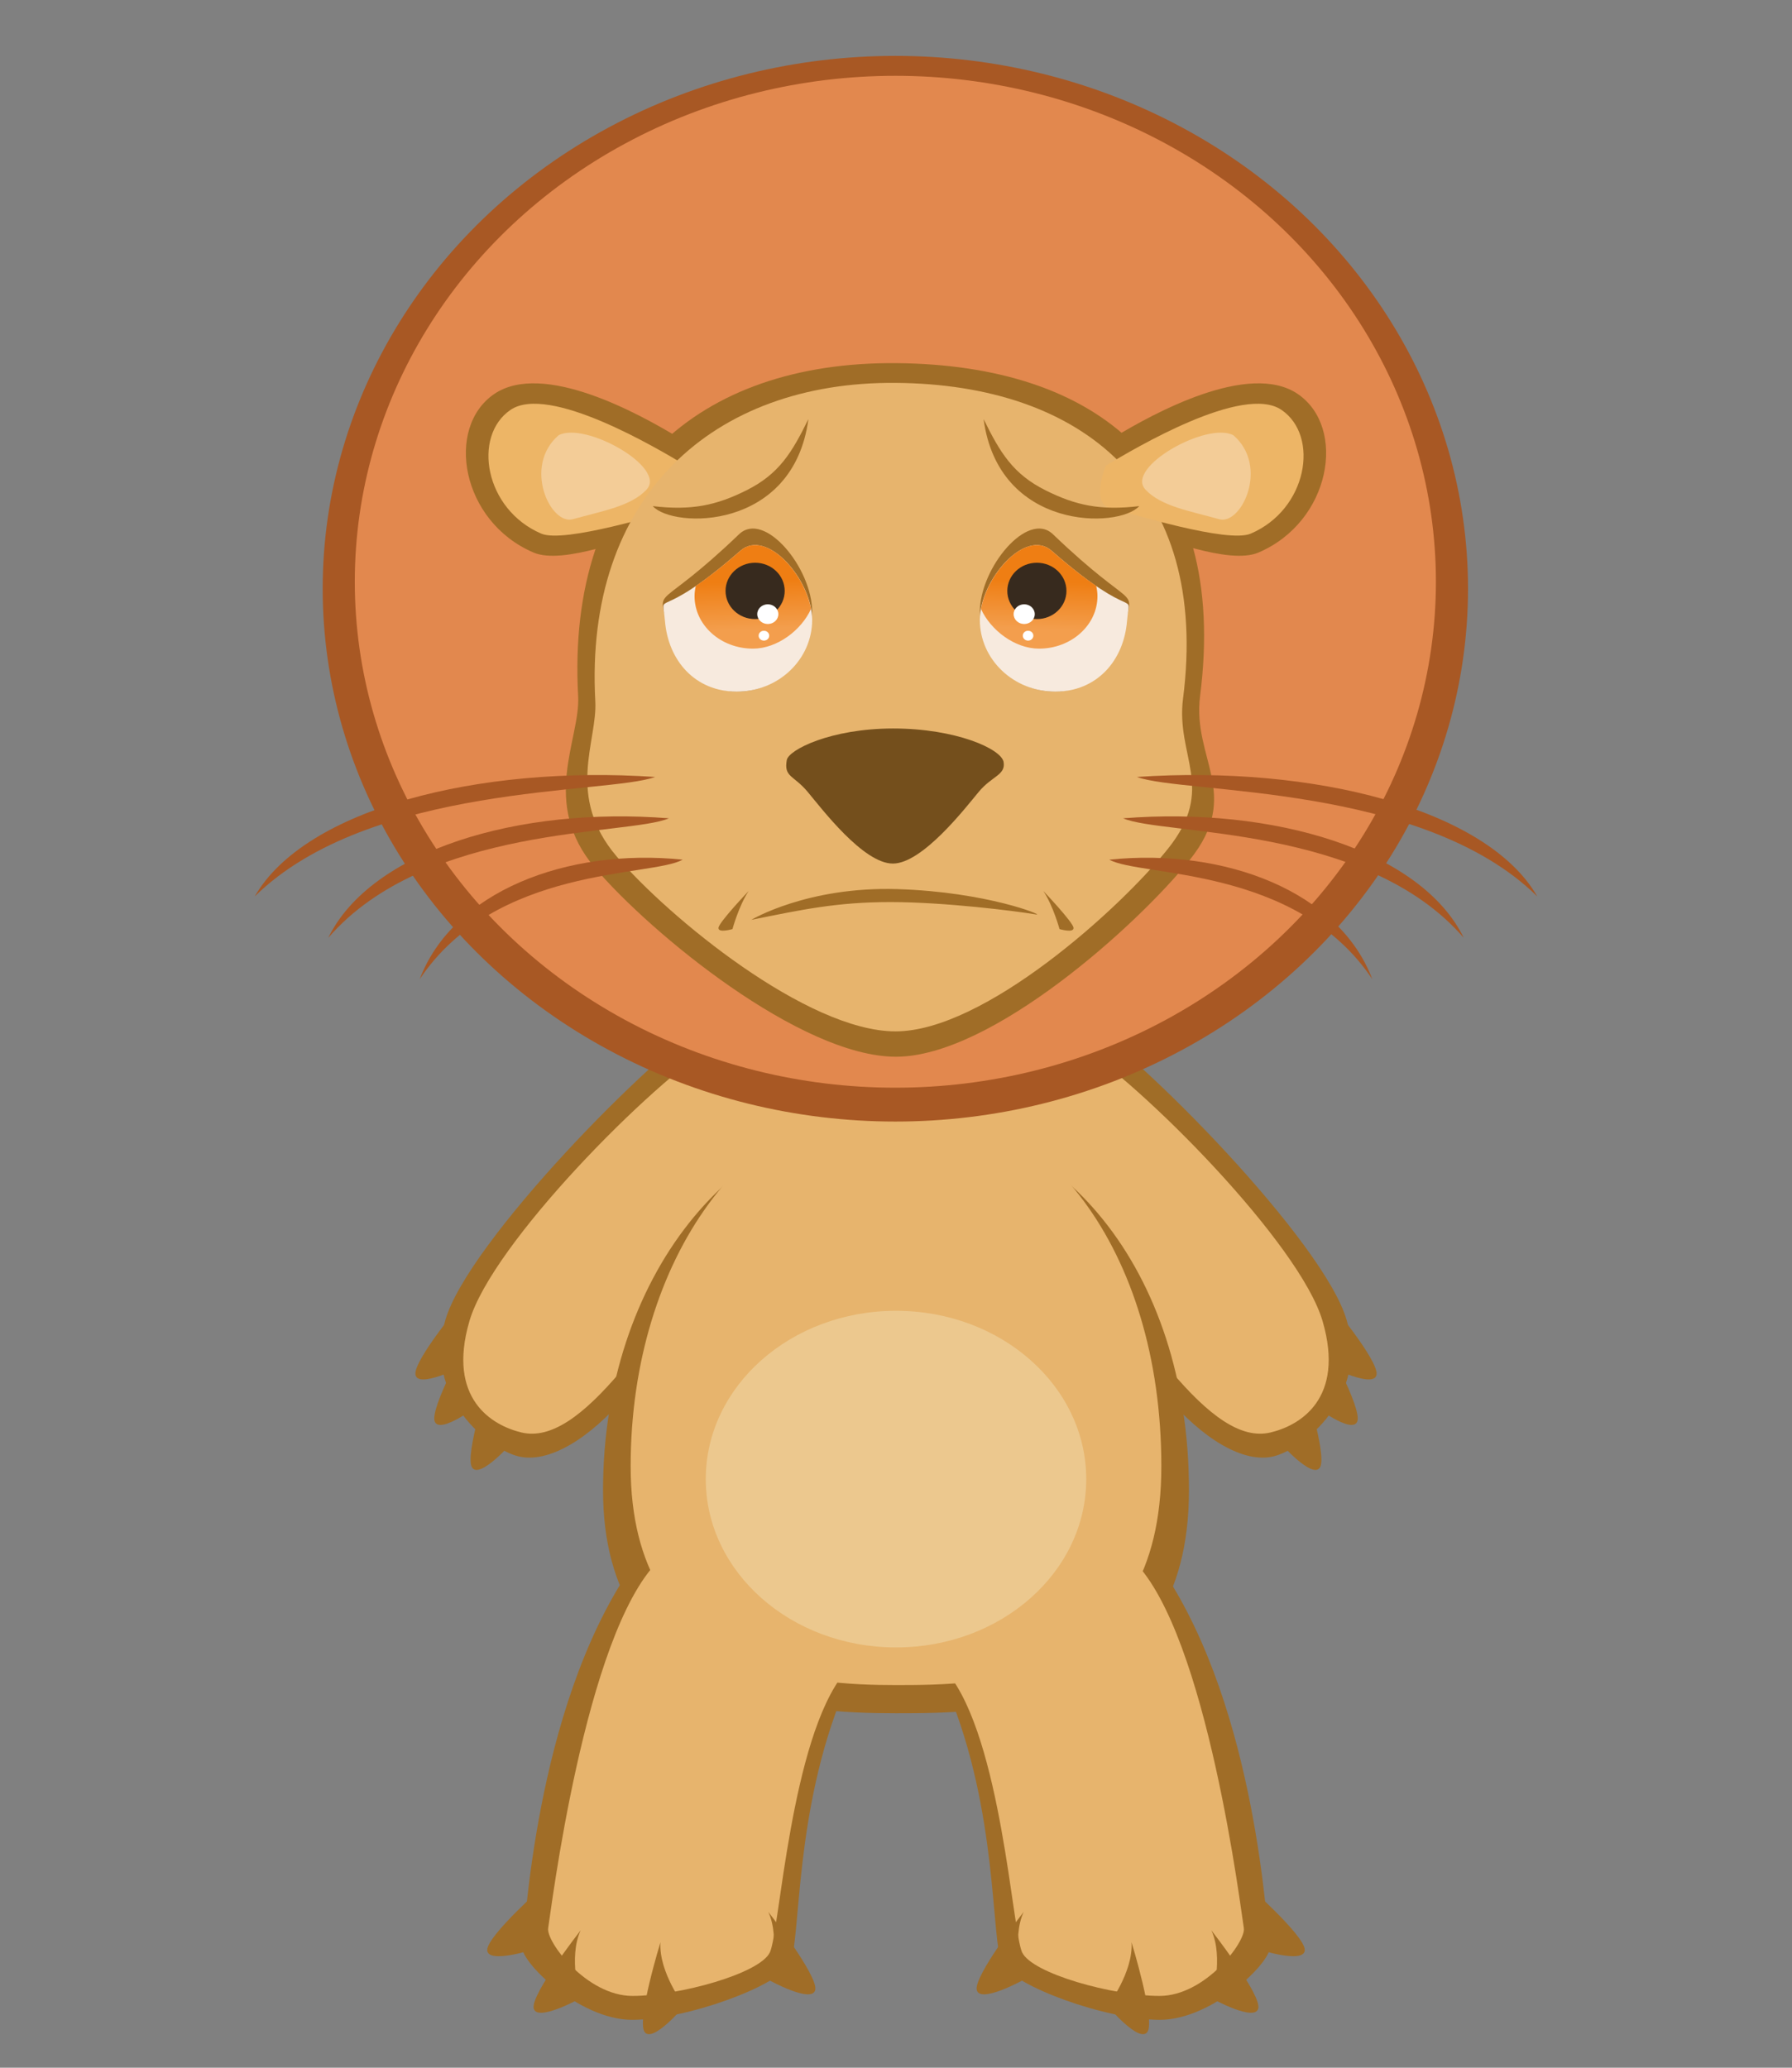 <?xml version="1.0" encoding="UTF-8" standalone="no"?>
<!-- Created with Inkscape (http://www.inkscape.org/) -->

<svg
   xmlns:dc="http://purl.org/dc/elements/1.1/"
   xmlns:cc="http://creativecommons.org/ns#"
   xmlns:rdf="http://www.w3.org/1999/02/22-rdf-syntax-ns#"
   xmlns:svg="http://www.w3.org/2000/svg"
   xmlns="http://www.w3.org/2000/svg"
   xmlns:xlink="http://www.w3.org/1999/xlink"
   xmlns:sodipodi="http://sodipodi.sourceforge.net/DTD/sodipodi-0.dtd"
   xmlns:inkscape="http://www.inkscape.org/namespaces/inkscape"
   sodipodi:docname="lion_bad.svg"
   inkscape:version="0.91 r13725"
   version="1.1"
   id="svg2"
   viewBox="0 0 260 300"
   height="300"
   width="260">
  <rect x="0" y="0" width="260" height="300" fill="#808080" stroke="none"/>
  <defs
     id="defs4">
    <linearGradient
       gradientTransform="translate(0.159,-1.7e-6)"
       inkscape:collect="always"
       xlink:href="#linearGradient4753"
       id="linearGradient4759"
       x1="108.38"
       y1="84.354"
       x2="108.649"
       y2="91.302"
       gradientUnits="userSpaceOnUse" />
    <linearGradient
       inkscape:collect="always"
       id="linearGradient4753">
      <stop
         style="stop-color:#ef7e13;stop-opacity:1;"
         offset="0"
         id="stop4755" />
      <stop
         style="stop-color:#f39e4d;stop-opacity:1"
         offset="1"
         id="stop4757" />
    </linearGradient>
    <linearGradient
       gradientTransform="matrix(-1,0,0,1,259.841,-5.0079712e-6)"
       inkscape:collect="always"
       xlink:href="#linearGradient4753"
       id="linearGradient4759-5"
       x1="108.38"
       y1="84.354"
       x2="108.649"
       y2="91.302"
       gradientUnits="userSpaceOnUse" />
  </defs>
  <sodipodi:namedview
     inkscape:snap-global="false"
     inkscape:window-maximized="1"
     inkscape:window-y="-3"
     inkscape:window-x="-3"
     inkscape:window-height="1060"
     inkscape:window-width="1880"
     units="px"
     fit-margin-bottom="0"
     fit-margin-right="0"
     fit-margin-left="0"
     fit-margin-top="0"
     showgrid="false"
     inkscape:current-layer="layer1"
     inkscape:document-units="px"
     inkscape:cy="78.803817"
     inkscape:cx="125.98546"
     inkscape:zoom="2.4467196"
     inkscape:pageshadow="2"
     inkscape:pageopacity="0.0"
     borderopacity="1.0"
     bordercolor="#666666"
     pagecolor="#ffffff"
     id="base" />
  <g
     inkscape:groupmode="layer"
     id="layer1"
     inkscape:label="Calque 1">
    <path
       style="fill:#a06d27;fill-opacity:1;fill-rule:evenodd;stroke:none;stroke-width:1px;stroke-linecap:butt;stroke-linejoin:miter;stroke-opacity:1"
       d="m 68.091,194.025 c 0,0 -5.777,10.281 -5.014,12.22 0.763,1.94 6.445,-2.448 6.445,-2.448 0,0 -2.631,-5.597 -1.431,-9.773 z"
       id="path4534-2-2-0-6"
       inkscape:connector-curvature="0"
       sodipodi:nodetypes="cscc" />
    <path
       style="fill:#a06d27;fill-opacity:1;fill-rule:evenodd;stroke:none;stroke-width:1px;stroke-linecap:butt;stroke-linejoin:miter;stroke-opacity:1"
       d="m 71.027,199.951 c 0,0 -3.661,11.21 -2.535,12.963 1.126,1.754 5.844,-3.657 5.844,-3.657 0,0 -3.672,-4.977 -3.309,-9.306 z"
       id="path4534-2-2-0"
       inkscape:connector-curvature="0"
       sodipodi:nodetypes="cscc" />
    <path
       style="fill:#a06d27;fill-opacity:1;fill-rule:evenodd;stroke:none;stroke-width:1px;stroke-linecap:butt;stroke-linejoin:miter;stroke-opacity:1"
       d="m 104.069,147.142 c -9.605,5.926 -36.171,33.106 -39.441,44.345 -3.27,11.24 6.335,18.801 10.626,19.822 4.291,1.022 10.218,-2.452 15.735,-8.992 5.518,-6.539 18.596,-33.106 26.566,-36.988 7.97,-3.883 -8.583,-17.166 -13.487,-18.188 z"
       id="path5212"
       inkscape:connector-curvature="0"
       sodipodi:nodetypes="cssssc" />
    <path
       style="fill:#e7b46d;fill-opacity:1;fill-rule:evenodd;stroke:none;stroke-width:1px;stroke-linecap:butt;stroke-linejoin:miter;stroke-opacity:1"
       d="m 104.069,151.229 c -9.605,5.926 -32.697,29.223 -35.967,40.462 -3.27,11.24 3.27,15.122 7.561,16.144 4.291,1.022 8.992,-2.452 14.509,-8.992 5.518,-6.539 19.414,-29.632 27.384,-33.514 7.97,-3.883 -8.583,-13.079 -13.487,-14.101 z"
       id="path5212-6"
       inkscape:connector-curvature="0"
       sodipodi:nodetypes="cssssc" />
    <path
       style="fill:#a06d27;fill-opacity:1;fill-rule:evenodd;stroke:none;stroke-width:1px;stroke-linecap:butt;stroke-linejoin:miter;stroke-opacity:1"
       d="m 188.973,199.951 c 0,0 3.661,11.21 2.535,12.963 -1.126,1.754 -5.844,-3.657 -5.844,-3.657 0,0 3.672,-4.977 3.309,-9.306 z"
       id="path4534-2-2-0-9"
       inkscape:connector-curvature="0"
       sodipodi:nodetypes="cscc" />
    <path
       style="fill:#a06d27;fill-opacity:1;fill-rule:evenodd;stroke:none;stroke-width:1px;stroke-linecap:butt;stroke-linejoin:miter;stroke-opacity:1"
       d="m 191.909,194.025 c 0,0 5.777,10.281 5.014,12.22 -0.763,1.94 -6.445,-2.448 -6.445,-2.448 0,0 2.631,-5.597 1.431,-9.773 z"
       id="path4534-2-2-0-6-20"
       inkscape:connector-curvature="0"
       sodipodi:nodetypes="cscc" />
    <path
       style="fill:#a06d27;fill-opacity:1;fill-rule:evenodd;stroke:none;stroke-width:1px;stroke-linecap:butt;stroke-linejoin:miter;stroke-opacity:1"
       d="m 155.931,147.142 c 9.605,5.926 36.171,33.106 39.441,44.345 3.27,11.24 -6.335,18.801 -10.626,19.822 -4.291,1.022 -10.218,-2.452 -15.735,-8.992 -5.518,-6.539 -18.596,-33.106 -26.566,-36.988 -7.97,-3.883 8.583,-17.166 13.487,-18.188 z"
       id="path5212-8"
       inkscape:connector-curvature="0"
       sodipodi:nodetypes="cssssc" />
    <path
       style="fill:#e7b46d;fill-opacity:1;fill-rule:evenodd;stroke:none;stroke-width:1px;stroke-linecap:butt;stroke-linejoin:miter;stroke-opacity:1"
       d="m 155.931,151.229 c 9.605,5.926 32.697,29.223 35.967,40.462 3.27,11.24 -3.27,15.122 -7.561,16.144 -4.291,1.022 -8.992,-2.452 -14.509,-8.992 -5.518,-6.539 -19.414,-29.632 -27.384,-33.514 -7.97,-3.883 8.583,-13.079 13.487,-14.101 z"
       id="path5212-6-7"
       inkscape:connector-curvature="0"
       sodipodi:nodetypes="cssssc" />
    <path
       style="fill:#a06d27;fill-opacity:1;fill-rule:evenodd;stroke:none;stroke-width:1px;stroke-linecap:butt;stroke-linejoin:miter;stroke-opacity:1"
       d="m 192.525,188.388 c 0,0 7.585,9.029 7.196,11.077 -0.389,2.047 -6.787,-1.208 -6.787,-1.208 0,0 1.546,-5.989 -0.409,-9.868 z"
       id="path4534-2-2-0-6-2-2"
       inkscape:connector-curvature="0"
       sodipodi:nodetypes="cscc" />
    <path
       style="color:#000000;display:inline;overflow:visible;visibility:visible;opacity:1;fill:#a06d27;fill-opacity:1;fill-rule:nonzero;stroke:none;stroke-width:1;stroke-linecap:round;stroke-linejoin:round;stroke-miterlimit:4;stroke-dasharray:none;stroke-dashoffset:0;stroke-opacity:1;marker:none;enable-background:accumulate"
       d="m 172.506,216.214 c 0,32.169 -28.431,32.358 -42.506,32.358 -14.075,0 -42.506,-1.52 -42.506,-32.358 -2e-6,-30.839 19.031,-54.358 42.506,-54.358 23.475,0 42.506,22.19 42.506,54.358 z"
       id="path4499"
       inkscape:connector-curvature="0"
       sodipodi:nodetypes="zzzzz" />
    <path
       style="color:#000000;display:inline;overflow:visible;visibility:visible;opacity:1;fill:#e7b46d;fill-opacity:1;fill-rule:nonzero;stroke:none;stroke-width:1;stroke-linecap:round;stroke-linejoin:round;stroke-miterlimit:4;stroke-dasharray:none;stroke-dashoffset:0;stroke-opacity:1;marker:none;enable-background:accumulate"
       d="m 168.499,212.737 c 0,31.562 -25.751,31.748 -38.499,31.748 -12.748,0 -38.499,-1.491 -38.499,-31.748 -2e-6,-30.257 17.237,-53.334 38.499,-53.334 21.262,0 38.499,21.771 38.499,53.334 z"
       id="path4499-5"
       inkscape:connector-curvature="0"
       sodipodi:nodetypes="zzzzz" />
    <ellipse
       style="color:#000000;display:inline;overflow:visible;visibility:visible;opacity:1;fill:#a85824;fill-opacity:1;fill-rule:nonzero;stroke:none;stroke-width:1;stroke-linecap:round;stroke-linejoin:round;stroke-miterlimit:4;stroke-dasharray:none;stroke-dashoffset:0;stroke-opacity:1;marker:none;enable-background:accumulate"
       id="path4407"
       cx="129.906"
       cy="85.416"
       rx="83.088"
       ry="77.308" />
    <ellipse
       style="color:#000000;display:inline;overflow:visible;visibility:visible;opacity:1;fill:#e2884e;fill-opacity:1;fill-rule:nonzero;stroke:none;stroke-width:1;stroke-linecap:round;stroke-linejoin:round;stroke-miterlimit:4;stroke-dasharray:none;stroke-dashoffset:0;stroke-opacity:1;marker:none;enable-background:accumulate"
       id="path4407-8"
       cx="129.906"
       cy="84.405"
       rx="78.429"
       ry="73.407" />
    <path
       style="color:#000000;display:inline;overflow:visible;visibility:visible;opacity:1;fill:#a06d27;fill-opacity:1;fill-rule:nonzero;stroke:none;stroke-width:1;stroke-linecap:round;stroke-linejoin:round;stroke-miterlimit:4;stroke-dasharray:none;stroke-dashoffset:0;stroke-opacity:1;marker:none;enable-background:accumulate"
       d="m 174.118,101.002 c -1.156,9.06 6.108,14.242 -1.461,23.709 -7.57,9.467 -28.817,28.606 -42.656,28.606 -13.84,0 -35.573,-17.899 -43.643,-27.366 -8.07,-9.467 -2.131,-18.686 -2.475,-24.949 C 82.121,68.939 101.454,52.461 130,52.687 c 29.191,0.231 48.343,15.197 44.118,48.315 z"
       id="path4149"
       inkscape:connector-curvature="0"
       sodipodi:nodetypes="sssssss" />
    <path
       style="fill:#a06d27;fill-opacity:1;fill-rule:evenodd;stroke:none;stroke-width:1px;stroke-linecap:butt;stroke-linejoin:miter;stroke-opacity:1"
       d="M 98.092,63.279 C 92.836,60.117 78.796,52.303 71.685,57.178 c -7.111,4.875 -4.8,18.492 5.731,22.991 4.285,1.831 14.174,-2.247 18.066,-3.235 3.891,-0.988 2.611,-13.655 2.611,-13.655 z"
       id="path4152"
       inkscape:connector-curvature="0"
       sodipodi:nodetypes="csssc" />
    <path
       style="fill:#edb566;fill-opacity:1;fill-rule:evenodd;stroke:none;stroke-width:1px;stroke-linecap:butt;stroke-linejoin:miter;stroke-opacity:1"
       d="M 99.526,67.547 C 95.422,65.078 79.614,55.668 74.062,59.474 c -5.552,3.806 -3.748,14.439 4.474,17.951 3.346,1.429 17.285,-2.913 20.323,-3.685 3.038,-0.772 0.666,-6.194 0.666,-6.194 z"
       id="path4152-5"
       inkscape:connector-curvature="0"
       sodipodi:nodetypes="csssc" />
    <path
       style="fill:#f3cc97;fill-opacity:1;fill-rule:evenodd;stroke:none;stroke-width:1px;stroke-linecap:butt;stroke-linejoin:miter;stroke-opacity:1"
       d="m 81.034,63.162 c 3.754,-2.08 15.795,4.646 12.774,7.874 -2.254,2.409 -6.33,3.075 -10.703,4.295 -3.228,0.901 -7.276,-7.65 -2.071,-12.17 z"
       id="path4169"
       inkscape:connector-curvature="0"
       sodipodi:nodetypes="cssc" />
    <path
       style="fill:#a06d27;fill-opacity:1;fill-rule:evenodd;stroke:none;stroke-width:1px;stroke-linecap:butt;stroke-linejoin:miter;stroke-opacity:1"
       d="m 161.908,63.279 c 5.256,-3.162 19.296,-10.976 26.407,-6.101 7.111,4.875 4.8,18.492 -5.731,22.991 -4.285,1.831 -14.174,-2.247 -18.066,-3.235 -3.891,-0.988 -2.611,-13.655 -2.611,-13.655 z"
       id="path4152-0"
       inkscape:connector-curvature="0"
       sodipodi:nodetypes="csssc" />
    <path
       style="color:#000000;display:inline;overflow:visible;visibility:visible;opacity:1;fill:#e7b46d;fill-opacity:1;fill-rule:nonzero;stroke:none;stroke-width:1;stroke-linecap:round;stroke-linejoin:round;stroke-miterlimit:4;stroke-dasharray:none;stroke-dashoffset:0;stroke-opacity:1;marker:none;enable-background:accumulate"
       d="m 171.646,101.352 c -1.071,8.397 4.844,12.996 -2.172,21.772 -7.016,8.775 -26.71,26.515 -39.538,26.515 -12.828,0 -32.973,-16.591 -40.452,-25.366 -7.48,-8.775 -2.792,-16.707 -3.111,-22.512 -1.632,-29.719 17.104,-46.422 43.564,-46.213 27.057,0.214 45.626,15.108 41.71,45.805 z"
       id="path4149-7"
       inkscape:connector-curvature="0"
       sodipodi:nodetypes="sssssss" />
    <path
       style="fill:#a06d27;fill-opacity:1;fill-rule:evenodd;stroke:none;stroke-width:1px;stroke-linecap:butt;stroke-linejoin:miter;stroke-opacity:1"
       d="m 94.71,73.431 c 2.938,3.278 20.421,3.633 22.581,-12.629 -2.404,4.898 -4.268,7.98 -9.005,10.346 -4.344,2.17 -7.933,2.954 -13.576,2.283 z"
       id="path4246"
       inkscape:connector-curvature="0"
       sodipodi:nodetypes="ccsc" />
    <path
       style="color:#000000;display:inline;overflow:visible;visibility:visible;opacity:1;fill:#a06d27;fill-opacity:1;fill-rule:nonzero;stroke:none;stroke-width:1;stroke-linecap:round;stroke-linejoin:round;stroke-miterlimit:4;stroke-dasharray:none;stroke-dashoffset:0;stroke-opacity:1;marker:none;enable-background:accumulate"
       d="m 117.837,88.776 c 0,6.389 -4.849,11.569 -10.831,11.569 -5.982,0 -9.162,-5.244 -10.182,-9.608 -1.383,-5.919 -1.681,-1.64 10.401,-13.22 3.669,-3.517 10.611,4.87 10.611,11.259 z"
       id="path4263-9"
       inkscape:connector-curvature="0"
       sodipodi:nodetypes="sssss" />
    <path
       style="color:#000000;display:inline;overflow:visible;visibility:visible;opacity:1;fill:#f7eade;fill-opacity:1;fill-rule:nonzero;stroke:none;stroke-width:1;stroke-linecap:round;stroke-linejoin:round;stroke-miterlimit:4;stroke-dasharray:none;stroke-dashoffset:0;stroke-opacity:1;marker:none;enable-background:accumulate"
       d="m 117.837,89.923 c 0,5.756 -4.895,10.422 -10.933,10.422 -6.038,0 -9.944,-4.482 -10.422,-10.218 -0.418,-5.009 -1.598,0.743 10.933,-10.218 3.844,-3.362 10.422,4.257 10.422,10.013 z"
       id="path4263"
       inkscape:connector-curvature="0"
       sodipodi:nodetypes="sssss" />
    <path
       style="color:#000000;display:inline;overflow:visible;visibility:visible;opacity:1;fill:url(#linearGradient4759);fill-opacity:1;fill-rule:nonzero;stroke:none;stroke-width:1;stroke-linecap:round;stroke-linejoin:round;stroke-miterlimit:4;stroke-dasharray:none;stroke-dashoffset:0;stroke-opacity:1;marker:none;enable-background:accumulate"
       d="m 109.382,79.088 c -0.699,0.038 -1.366,0.297 -1.967,0.822 -2.791,2.441 -4.872,4.021 -6.463,5.107 -0.108,0.485 -0.179,0.979 -0.18,1.482 5.6e-4,4.204 3.797,7.611 8.48,7.611 3.528,-0.003 7.04,-2.702 8.418,-5.764 -0.828,-4.518 -4.915,-9.444 -8.289,-9.26 z"
       id="path4281"
       inkscape:connector-curvature="0" />
    <ellipse
       style="color:#000000;display:inline;overflow:visible;visibility:visible;opacity:1;fill:#372a1e;fill-opacity:1;fill-rule:nonzero;stroke:none;stroke-width:1;stroke-linecap:round;stroke-linejoin:round;stroke-miterlimit:4;stroke-dasharray:none;stroke-dashoffset:0;stroke-opacity:1;marker:none;enable-background:accumulate"
       id="path4299"
       cx="109.56"
       cy="85.734"
       rx="4.291"
       ry="4.087" />
    <ellipse
       style="color:#000000;display:inline;overflow:visible;visibility:visible;opacity:1;fill:#ffffff;fill-opacity:1;fill-rule:nonzero;stroke:none;stroke-width:1;stroke-linecap:round;stroke-linejoin:round;stroke-miterlimit:4;stroke-dasharray:none;stroke-dashoffset:0;stroke-opacity:1;marker:none;enable-background:accumulate"
       id="path4301"
       cx="111.4"
       cy="89.105"
       rx="1.533"
       ry="1.43" />
    <path
       style="color:#000000;display:inline;overflow:visible;visibility:visible;opacity:1;fill:#744f1c;fill-opacity:1;fill-rule:nonzero;stroke:none;stroke-width:1;stroke-linecap:round;stroke-linejoin:round;stroke-miterlimit:4;stroke-dasharray:none;stroke-dashoffset:0;stroke-opacity:1;marker:none;enable-background:accumulate"
       d="m 114.156,110.27 c -0.452,2.507 0.988,2.178 3.033,4.625 2.045,2.446 8.064,10.397 12.356,10.397 4.292,0 10.52,-8.068 12.453,-10.397 1.933,-2.33 3.934,-2.433 3.613,-4.336 -0.32,-1.903 -6.927,-4.865 -16.018,-4.865 -9.09,0 -15.171,3.099 -15.438,4.576 z"
       id="path4303"
       inkscape:connector-curvature="0"
       sodipodi:nodetypes="szzzzzs" />
    <path
       style="fill:#a06d27;fill-opacity:1;fill-rule:evenodd;stroke:none;stroke-width:1px;stroke-linecap:butt;stroke-linejoin:miter;stroke-opacity:1"
       d="m 109.006,133.457 c 7.337,-1.475 12.377,-2.578 20.191,-2.578 7.815,0 18.01,1.276 21.149,1.8 1.283,0.214 -7.085,-3.28 -20.162,-3.681 -13.077,-0.401 -21.178,4.458 -21.178,4.458 z"
       id="path4353-6"
       inkscape:connector-curvature="0"
       sodipodi:nodetypes="csssc" />
    <path
       style="fill:#a06d27;fill-opacity:1;fill-rule:evenodd;stroke:none;stroke-width:1px;stroke-linecap:butt;stroke-linejoin:miter;stroke-opacity:1"
       d="m 108.628,129.266 c -1.426,2.127 -2.352,5.531 -2.352,5.531 0,0 -2.109,0.628 -2.035,-0.186 0.074,-0.814 4.387,-5.345 4.387,-5.345 z"
       id="path4370"
       inkscape:connector-curvature="0"
       sodipodi:nodetypes="ccsc" />
    <path
       style="fill:#a85824;fill-opacity:1;fill-rule:evenodd;stroke:none;stroke-width:1px;stroke-linecap:butt;stroke-linejoin:miter;stroke-opacity:1"
       d="M 95.045,112.727 C 69.498,110.993 44.254,117.351 36.955,130.067 53.683,113.594 88.221,115.257 95.045,112.727 Z"
       id="path4424"
       inkscape:connector-curvature="0"
       sodipodi:nodetypes="ccc" />
    <path
       style="fill:#a85824;fill-opacity:1;fill-rule:evenodd;stroke:none;stroke-width:1px;stroke-linecap:butt;stroke-linejoin:miter;stroke-opacity:1"
       d="m 97.045,118.727 c -21.734,-1.734 -43.21,4.624 -49.419,17.34 14.231,-16.473 43.614,-14.81 49.419,-17.34 z"
       id="path4424-7"
       inkscape:connector-curvature="0"
       sodipodi:nodetypes="ccc" />
    <path
       style="fill:#a85824;fill-opacity:1;fill-rule:evenodd;stroke:none;stroke-width:1px;stroke-linecap:butt;stroke-linejoin:miter;stroke-opacity:1"
       d="m 99.045,124.727 c -16.777,-1.734 -33.355,4.624 -38.148,17.34 10.985,-16.473 33.667,-14.81 38.148,-17.34 z"
       id="path4424-7-9"
       inkscape:connector-curvature="0"
       sodipodi:nodetypes="ccc" />
    <path
       style="fill:#a85824;fill-opacity:1;fill-rule:evenodd;stroke:none;stroke-width:1px;stroke-linecap:butt;stroke-linejoin:miter;stroke-opacity:1"
       d="m 164.955,112.727 c 25.547,-1.734 50.79,4.624 58.089,17.34 -16.727,-16.473 -51.266,-14.81 -58.089,-17.34 z"
       id="path4424-2"
       inkscape:connector-curvature="0"
       sodipodi:nodetypes="ccc" />
    <path
       style="fill:#a85824;fill-opacity:1;fill-rule:evenodd;stroke:none;stroke-width:1px;stroke-linecap:butt;stroke-linejoin:miter;stroke-opacity:1"
       d="m 162.955,118.727 c 21.734,-1.734 43.21,4.624 49.419,17.34 -14.231,-16.473 -43.614,-14.81 -49.419,-17.34 z"
       id="path4424-7-3"
       inkscape:connector-curvature="0"
       sodipodi:nodetypes="ccc" />
    <path
       style="fill:#a85824;fill-opacity:1;fill-rule:evenodd;stroke:none;stroke-width:1px;stroke-linecap:butt;stroke-linejoin:miter;stroke-opacity:1"
       d="m 160.955,124.727 c 16.777,-1.734 33.355,4.624 38.148,17.34 -10.985,-16.473 -33.667,-14.81 -38.148,-17.34 z"
       id="path4424-7-9-7"
       inkscape:connector-curvature="0"
       sodipodi:nodetypes="ccc" />
    <path
       style="fill:#a06d27;fill-opacity:1;fill-rule:evenodd;stroke:none;stroke-width:1px;stroke-linecap:butt;stroke-linejoin:miter;stroke-opacity:1"
       d="m 122.493,245.311 c -7.357,17.575 -6.25,36.297 -7.885,39.566 -1.635,3.27 -15.122,8.174 -22.888,8.174 -7.766,0 -16.348,-8.583 -15.94,-10.626 0.409,-2.044 1.746,-34.096 15.572,-54.668 4.867,9.484 31.141,17.554 31.141,17.554 z"
       id="path4517"
       inkscape:connector-curvature="0"
       sodipodi:nodetypes="cssscc" />
    <path
       style="fill:#e7b46d;fill-opacity:1;fill-rule:evenodd;stroke:none;stroke-width:1px;stroke-linecap:butt;stroke-linejoin:miter;stroke-opacity:1"
       d="m 122.493,242.747 c -7.762,9.548 -9.372,37.36 -10.776,40.481 -1.404,3.121 -13.273,6.356 -19.941,6.356 -6.668,0 -12.592,-7.903 -12.241,-9.853 0.351,-1.95 5.247,-42.569 15.978,-53.252 10.841,-10.794 25.632,6.833 26.98,16.268 z"
       id="path4517-9"
       inkscape:connector-curvature="0"
       sodipodi:nodetypes="cssssc" />
    <path
       style="fill:#a06d27;fill-opacity:1;fill-rule:evenodd;stroke:none;stroke-width:1px;stroke-linecap:butt;stroke-linejoin:miter;stroke-opacity:1"
       d="m 95.828,281.793 c 0,0 -3.468,11.271 -2.312,13.005 1.156,1.734 5.78,-3.757 5.78,-3.757 0,0 -3.757,-4.913 -3.468,-9.248 z"
       id="path4534"
       inkscape:connector-curvature="0"
       sodipodi:nodetypes="cscc" />
    <path
       style="fill:#a06d27;fill-opacity:1;fill-rule:evenodd;stroke:none;stroke-width:1px;stroke-linecap:butt;stroke-linejoin:miter;stroke-opacity:1"
       d="m 84.242,280.069 c 0,0 -7.266,9.288 -6.806,11.321 0.46,2.033 6.741,-1.444 6.741,-1.444 0,0 -1.754,-5.931 0.065,-9.877 z"
       id="path4534-2"
       inkscape:connector-curvature="0"
       sodipodi:nodetypes="cscc" />
    <path
       style="fill:#a06d27;fill-opacity:1;fill-rule:evenodd;stroke:none;stroke-width:1px;stroke-linecap:butt;stroke-linejoin:miter;stroke-opacity:1"
       d="m 79.489,273.085 c 0,0 -8.872,7.769 -8.799,9.852 0.073,2.083 6.892,-0.161 6.892,-0.161 0,0 -0.616,-6.154 1.907,-9.691 z"
       id="path4534-2-2"
       inkscape:connector-curvature="0"
       sodipodi:nodetypes="cscc" />
    <path
       style="fill:#a06d27;fill-opacity:1;fill-rule:evenodd;stroke:none;stroke-width:1px;stroke-linecap:butt;stroke-linejoin:miter;stroke-opacity:1"
       d="m 111.476,277.394 c 0,0 7.266,9.288 6.806,11.321 -0.46,2.033 -6.741,-1.444 -6.741,-1.444 0,0 1.754,-5.931 -0.065,-9.877 z"
       id="path4534-2-8"
       inkscape:connector-curvature="0"
       sodipodi:nodetypes="cscc" />
    <path
       style="fill:#a06d27;fill-opacity:1;fill-rule:evenodd;stroke:none;stroke-width:1px;stroke-linecap:butt;stroke-linejoin:miter;stroke-opacity:1"
       d="m 137.507,245.311 c 7.357,17.575 6.25,36.297 7.885,39.566 1.635,3.27 15.122,8.174 22.888,8.174 7.766,0 16.348,-8.583 15.94,-10.626 -0.409,-2.044 -1.746,-34.096 -15.572,-54.668 -4.867,9.484 -31.141,17.554 -31.141,17.554 z"
       id="path4517-97"
       inkscape:connector-curvature="0"
       sodipodi:nodetypes="cssscc" />
    <path
       style="fill:#e7b46d;fill-opacity:1;fill-rule:evenodd;stroke:none;stroke-width:1px;stroke-linecap:butt;stroke-linejoin:miter;stroke-opacity:1"
       d="m 137.507,242.747 c 7.762,9.548 9.372,37.36 10.776,40.481 1.404,3.121 13.273,6.356 19.941,6.356 6.668,0 12.592,-7.903 12.241,-9.853 -0.351,-1.95 -5.247,-42.569 -15.978,-53.252 -10.841,-10.794 -25.632,6.833 -26.98,16.268 z"
       id="path4517-9-3"
       inkscape:connector-curvature="0"
       sodipodi:nodetypes="cssssc" />
    <path
       style="fill:#a06d27;fill-opacity:1;fill-rule:evenodd;stroke:none;stroke-width:1px;stroke-linecap:butt;stroke-linejoin:miter;stroke-opacity:1"
       d="m 164.172,281.793 c 0,0 3.468,11.271 2.312,13.005 -1.156,1.734 -5.78,-3.757 -5.78,-3.757 0,0 3.757,-4.913 3.468,-9.248 z"
       id="path4534-6"
       inkscape:connector-curvature="0"
       sodipodi:nodetypes="cscc" />
    <path
       style="fill:#a06d27;fill-opacity:1;fill-rule:evenodd;stroke:none;stroke-width:1px;stroke-linecap:butt;stroke-linejoin:miter;stroke-opacity:1"
       d="m 175.758,280.069 c 0,0 7.266,9.288 6.806,11.321 -0.46,2.033 -6.741,-1.444 -6.741,-1.444 0,0 1.754,-5.931 -0.065,-9.877 z"
       id="path4534-2-1"
       inkscape:connector-curvature="0"
       sodipodi:nodetypes="cscc" />
    <path
       style="fill:#a06d27;fill-opacity:1;fill-rule:evenodd;stroke:none;stroke-width:1px;stroke-linecap:butt;stroke-linejoin:miter;stroke-opacity:1"
       d="m 180.511,273.085 c 0,0 8.872,7.769 8.799,9.852 -0.073,2.083 -6.892,-0.161 -6.892,-0.161 0,0 0.616,-6.154 -1.907,-9.691 z"
       id="path4534-2-2-2"
       inkscape:connector-curvature="0"
       sodipodi:nodetypes="cscc" />
    <path
       style="fill:#a06d27;fill-opacity:1;fill-rule:evenodd;stroke:none;stroke-width:1px;stroke-linecap:butt;stroke-linejoin:miter;stroke-opacity:1"
       d="m 148.524,277.394 c 0,0 -7.266,9.288 -6.806,11.321 0.46,2.033 6.741,-1.444 6.741,-1.444 0,0 -1.754,-5.931 0.065,-9.877 z"
       id="path4534-2-8-9"
       inkscape:connector-curvature="0"
       sodipodi:nodetypes="cscc" />
    <ellipse
       style="color:#000000;display:inline;overflow:visible;visibility:visible;opacity:1;fill:#ecc88e;fill-opacity:1;fill-rule:nonzero;stroke:none;stroke-width:1;stroke-linecap:round;stroke-linejoin:round;stroke-miterlimit:4;stroke-dasharray:none;stroke-dashoffset:0;stroke-opacity:1;marker:none;enable-background:accumulate"
       id="path4611"
       cx="130"
       cy="214.6"
       rx="27.6"
       ry="24.421" />
    <ellipse
       style="color:#000000;display:inline;overflow:visible;visibility:visible;opacity:1;fill:#ffffff;fill-opacity:1;fill-rule:nonzero;stroke:none;stroke-width:1;stroke-linecap:round;stroke-linejoin:round;stroke-miterlimit:4;stroke-dasharray:none;stroke-dashoffset:0;stroke-opacity:1;marker:none;enable-background:accumulate"
       id="path4301-1"
       cx="110.837"
       cy="92.229"
       rx="0.766"
       ry="0.715" />
    <path
       style="fill:#a06d27;fill-opacity:1;fill-rule:evenodd;stroke:none;stroke-width:1px;stroke-linecap:butt;stroke-linejoin:miter;stroke-opacity:1"
       d="m 151.372,129.266 c 1.426,2.127 2.352,5.531 2.352,5.531 0,0 2.109,0.628 2.035,-0.186 -0.074,-0.814 -4.387,-5.345 -4.387,-5.345 z"
       id="path4370-3"
       inkscape:connector-curvature="0"
       sodipodi:nodetypes="ccsc" />
    <path
       style="fill:#edb566;fill-opacity:1;fill-rule:evenodd;stroke:none;stroke-width:1px;stroke-linecap:butt;stroke-linejoin:miter;stroke-opacity:1"
       d="m 160.474,67.547 c 4.104,-2.469 19.911,-11.879 25.464,-8.073 5.552,3.806 3.748,14.439 -4.474,17.951 -3.346,1.429 -17.285,-2.913 -20.323,-3.685 -3.038,-0.772 -0.666,-6.194 -0.666,-6.194 z"
       id="path4152-5-9"
       inkscape:connector-curvature="0"
       sodipodi:nodetypes="csssc" />
    <path
       style="fill:#a06d27;fill-opacity:1;fill-rule:evenodd;stroke:none;stroke-width:1px;stroke-linecap:butt;stroke-linejoin:miter;stroke-opacity:1"
       d="m 165.29,73.431 c -2.938,3.278 -20.421,3.633 -22.581,-12.629 2.404,4.898 4.268,7.98 9.005,10.346 4.344,2.17 7.933,2.954 13.576,2.283 z"
       id="path4246-6"
       inkscape:connector-curvature="0"
       sodipodi:nodetypes="ccsc" />
    <path
       style="fill:#f3cc97;fill-opacity:1;fill-rule:evenodd;stroke:none;stroke-width:1px;stroke-linecap:butt;stroke-linejoin:miter;stroke-opacity:1"
       d="m 178.966,63.162 c -3.754,-2.08 -15.795,4.646 -12.774,7.874 2.254,2.409 6.33,3.075 10.703,4.295 3.228,0.901 7.276,-7.65 2.071,-12.17 z"
       id="path4169-3"
       inkscape:connector-curvature="0"
       sodipodi:nodetypes="cssc" />
    <path
       style="color:#000000;display:inline;overflow:visible;visibility:visible;opacity:1;fill:#a06d27;fill-opacity:1;fill-rule:nonzero;stroke:none;stroke-width:1;stroke-linecap:round;stroke-linejoin:round;stroke-miterlimit:4;stroke-dasharray:none;stroke-dashoffset:0;stroke-opacity:1;marker:none;enable-background:accumulate"
       d="m 142.163,88.776 c 0,6.389 4.849,11.569 10.831,11.569 5.982,0 9.162,-5.244 10.182,-9.608 1.383,-5.919 1.681,-1.64 -10.401,-13.22 -3.669,-3.517 -10.611,4.87 -10.611,11.259 z"
       id="path4263-9-6"
       inkscape:connector-curvature="0"
       sodipodi:nodetypes="sssss" />
    <path
       style="color:#000000;display:inline;overflow:visible;visibility:visible;opacity:1;fill:#f7eade;fill-opacity:1;fill-rule:nonzero;stroke:none;stroke-width:1;stroke-linecap:round;stroke-linejoin:round;stroke-miterlimit:4;stroke-dasharray:none;stroke-dashoffset:0;stroke-opacity:1;marker:none;enable-background:accumulate"
       d="m 142.163,89.923 c 0,5.756 4.895,10.422 10.933,10.422 6.038,0 9.944,-4.482 10.422,-10.218 0.418,-5.009 1.598,0.743 -10.933,-10.218 -3.844,-3.362 -10.422,4.257 -10.422,10.013 z"
       id="path4263-2"
       inkscape:connector-curvature="0"
       sodipodi:nodetypes="sssss" />
    <path
       inkscape:connector-curvature="0"
       style="color:#000000;display:inline;overflow:visible;visibility:visible;opacity:1;fill:url(#linearGradient4759-5);fill-opacity:1;fill-rule:nonzero;stroke:none;stroke-width:1;stroke-linecap:round;stroke-linejoin:round;stroke-miterlimit:4;stroke-dasharray:none;stroke-dashoffset:0;stroke-opacity:1;marker:none;enable-background:accumulate"
       d="m 150.618,79.088 c 0.699,0.038 1.366,0.297 1.967,0.822 2.791,2.441 4.872,4.021 6.463,5.107 0.108,0.485 0.179,0.979 0.18,1.482 -5.6e-4,4.204 -3.797,7.611 -8.48,7.611 -3.528,-0.003 -7.04,-2.702 -8.418,-5.764 0.828,-4.518 4.915,-9.444 8.289,-9.26 z"
       id="path4281-9" />
    <ellipse
       style="color:#000000;display:inline;overflow:visible;visibility:visible;opacity:1;fill:#372a1e;fill-opacity:1;fill-rule:nonzero;stroke:none;stroke-width:1;stroke-linecap:round;stroke-linejoin:round;stroke-miterlimit:4;stroke-dasharray:none;stroke-dashoffset:0;stroke-opacity:1;marker:none;enable-background:accumulate"
       id="path4299-1"
       cx="-150.44"
       cy="85.734"
       rx="4.291"
       ry="4.087"
       transform="scale(-1,1)" />
    <ellipse
       style="color:#000000;display:inline;overflow:visible;visibility:visible;opacity:1;fill:#ffffff;fill-opacity:1;fill-rule:nonzero;stroke:none;stroke-width:1;stroke-linecap:round;stroke-linejoin:round;stroke-miterlimit:4;stroke-dasharray:none;stroke-dashoffset:0;stroke-opacity:1;marker:none;enable-background:accumulate"
       id="path4301-2"
       cx="-148.6"
       cy="89.105"
       rx="1.533"
       ry="1.43"
       transform="scale(-1,1)" />
    <ellipse
       style="color:#000000;display:inline;overflow:visible;visibility:visible;opacity:1;fill:#ffffff;fill-opacity:1;fill-rule:nonzero;stroke:none;stroke-width:1;stroke-linecap:round;stroke-linejoin:round;stroke-miterlimit:4;stroke-dasharray:none;stroke-dashoffset:0;stroke-opacity:1;marker:none;enable-background:accumulate"
       id="path4301-1-7"
       cx="-149.163"
       cy="92.229"
       rx="0.766"
       ry="0.715"
       transform="scale(-1,1)" />
    <path
       style="fill:#a06d27;fill-opacity:1;fill-rule:evenodd;stroke:none;stroke-width:1px;stroke-linecap:butt;stroke-linejoin:miter;stroke-opacity:1"
       d="m 67.475,188.388 c 0,0 -7.585,9.029 -7.196,11.077 0.389,2.047 6.787,-1.208 6.787,-1.208 0,0 -1.546,-5.989 0.409,-9.868 z"
       id="path4534-2-2-0-6-2"
       inkscape:connector-curvature="0"
       sodipodi:nodetypes="cscc" />
  </g>
</svg>
